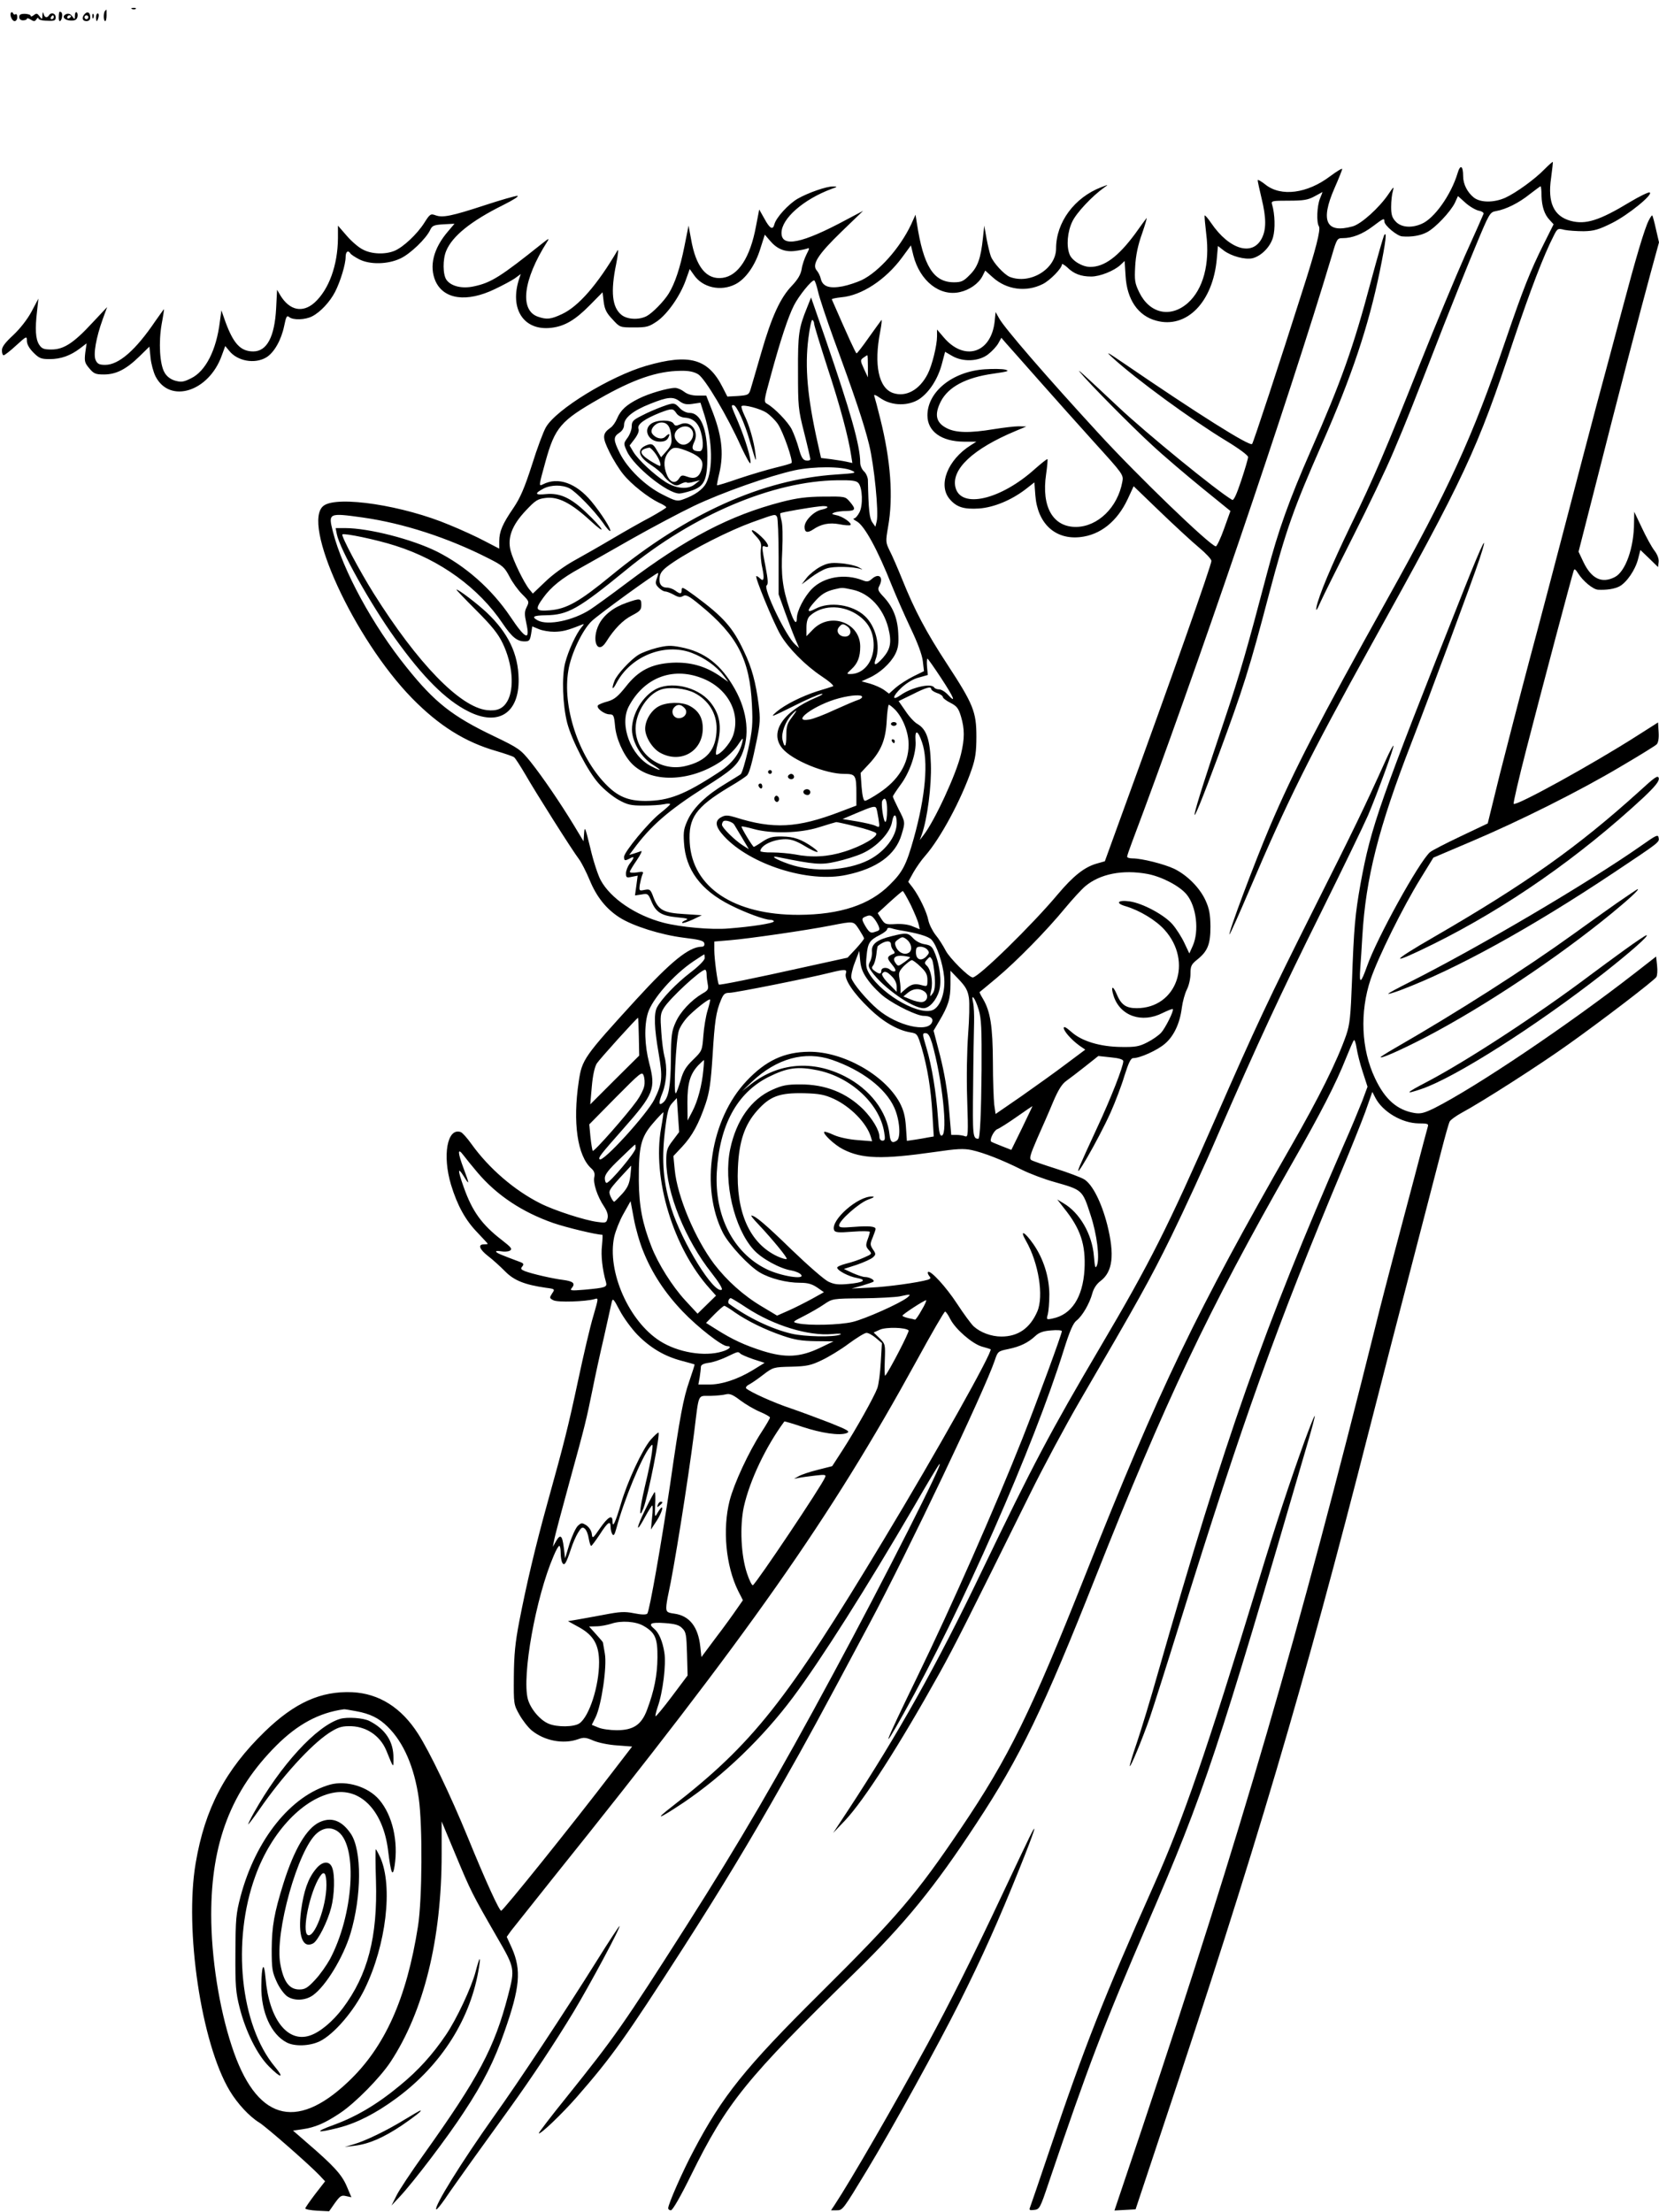 <?xml version="1.0" standalone="no"?>
<!DOCTYPE svg PUBLIC "-//W3C//DTD SVG 20010904//EN"
 "http://www.w3.org/TR/2001/REC-SVG-20010904/DTD/svg10.dtd">
<svg version="1.0" xmlns="http://www.w3.org/2000/svg"
 width="864pt" height="1152pt" viewBox="0 0 864 1152"
 preserveAspectRatio="xMidYMid meet">

<g transform="translate(0,1152) scale(0.1,-0.1)"
fill="#000000" stroke="none">
<path d="M688 11473 c7 -3 16 -2 19 1 4 3 -2 6 -13 5 -11 0 -14 -3 -6 -6z"/>
<path d="M547 11463 c-9 -9 -9 -53 1 -53 4 0 7 14 7 30 0 17 0 30 -1 30 0 0
-4 -3 -7 -7z"/>
<path d="M58 11455 c-10 -10 4 -45 18 -45 8 0 14 9 14 21 0 11 -4 18 -9 15 -5
-4 -11 -1 -13 5 -2 5 -6 7 -10 4z"/>
<path d="M221 11441 c-1 -24 -2 -24 -15 -6 -12 16 -16 17 -30 6 -9 -7 -16 -9
-16 -4 0 6 -13 10 -30 11 -22 0 -30 -4 -30 -17 0 -10 8 -17 20 -17 11 0 20 4
20 8 0 5 9 3 20 -4 17 -11 22 -10 30 2 5 8 10 10 10 4 0 -6 20 -12 45 -12 39
-2 45 1 45 18 0 21 -24 28 -35 10 -10 -15 -23 -12 -28 8 -3 12 -5 10 -6 -7z
m59 -11 c0 -5 -5 -10 -11 -10 -5 0 -7 5 -4 10 3 6 8 10 11 10 2 0 4 -4 4 -10z"/>
<path d="M309 11458 c-5 -19 -4 -48 2 -48 11 0 18 39 8 46 -5 3 -9 4 -10 2z"/>
<path d="M390 11439 c0 -22 -1 -22 -14 -4 -8 12 -19 16 -30 12 -27 -11 -13
-32 21 -34 23 -1 32 4 36 18 3 10 1 22 -4 25 -5 3 -9 -5 -9 -17z m-20 -3 c0
-3 -4 -8 -10 -11 -5 -3 -10 -1 -10 4 0 6 5 11 10 11 6 0 10 -2 10 -4z"/>
<path d="M442 11448 c-18 -18 -14 -38 8 -38 13 0 20 7 20 19 0 25 -13 34 -28
19z m18 -18 c0 -5 -4 -10 -10 -10 -5 0 -10 5 -10 10 0 6 5 10 10 10 6 0 10 -4
10 -10z"/>
<path d="M481 11434 c0 -11 3 -14 6 -6 3 7 2 16 -1 19 -3 4 -6 -2 -5 -13z"/>
<path d="M500 11430 c0 -11 2 -20 4 -20 2 0 6 9 9 20 3 11 1 20 -4 20 -5 0 -9
-9 -9 -20z"/>
<path d="M8044 10639 c-49 -51 -148 -123 -205 -149 -59 -26 -128 -26 -163 1
-34 27 -56 70 -56 111 0 56 -15 64 -29 16 -34 -113 -122 -237 -188 -264 -53
-23 -106 -18 -134 12 -19 20 -24 36 -24 77 0 29 4 66 9 82 7 26 4 24 -23 -16
-48 -71 -142 -156 -187 -168 -138 -38 -169 28 -94 199 22 50 40 95 40 100 0 5
-28 -12 -63 -38 -119 -90 -256 -108 -337 -43 -22 17 -40 28 -40 22 0 -5 9 -47
20 -93 25 -102 25 -162 2 -208 -48 -96 -169 -61 -264 78 -16 24 -32 42 -34 40
-2 -2 2 -45 8 -96 20 -156 -16 -289 -96 -360 -90 -79 -198 -55 -252 54 -24 49
-26 63 -22 137 3 56 14 110 36 171 17 49 27 85 23 80 -4 -5 -31 -41 -59 -81
-88 -119 -160 -173 -234 -173 -42 0 -96 33 -108 66 -17 44 -11 116 14 169 21
46 104 134 166 178 24 17 24 17 -15 2 -140 -54 -235 -183 -235 -319 0 -106
-134 -189 -241 -148 -29 12 -86 73 -99 108 -5 13 -15 54 -22 91 l-12 68 -7
-65 c-11 -105 -27 -151 -69 -192 -32 -33 -44 -38 -82 -38 -106 0 -159 84 -193
308 l-7 44 -23 -51 c-57 -121 -167 -246 -258 -290 -24 -11 -68 -26 -98 -32
-68 -13 -104 -2 -114 38 -3 15 -13 35 -21 44 -28 31 6 84 129 203 l112 108
-85 -45 c-234 -126 -340 -147 -340 -70 0 75 115 175 260 229 32 11 33 13 9 13
-34 1 -131 -33 -185 -64 -48 -28 -112 -98 -121 -133 -8 -32 -24 -23 -53 31
l-26 46 -17 -88 c-30 -162 -92 -257 -174 -268 -84 -11 -139 57 -164 202 l-13
70 -22 -110 c-22 -110 -49 -191 -81 -243 -25 -41 -85 -102 -115 -118 -40 -21
-101 -18 -131 6 -49 39 -58 120 -28 265 10 49 13 81 7 71 -105 -179 -203 -291
-288 -331 -59 -28 -81 -30 -127 -14 -96 34 -77 192 48 389 14 22 10 20 -28
-10 -214 -171 -263 -202 -352 -221 -62 -14 -120 0 -144 34 -19 27 -20 107 -1
151 32 77 129 155 296 238 52 26 86 47 74 48 -11 0 -88 -22 -170 -49 -171 -56
-219 -66 -256 -52 -25 9 -29 7 -58 -39 -38 -60 -110 -127 -155 -146 -48 -20
-119 -18 -164 6 -22 10 -60 43 -85 72 l-46 53 0 -65 c-1 -141 -47 -268 -122
-336 -62 -55 -130 -41 -178 38 l-17 29 -5 -98 c-8 -147 -48 -223 -119 -223
-66 0 -103 40 -145 154 l-21 60 -8 -59 c-18 -148 -74 -258 -150 -295 -40 -20
-52 -21 -84 -12 -23 7 -43 22 -54 42 -25 42 -32 156 -15 253 8 42 13 77 12 77
-1 0 -21 -28 -45 -62 -102 -151 -190 -228 -261 -228 -31 0 -41 5 -50 25 -13
29 2 116 37 213 l23 63 -77 -82 c-97 -105 -149 -139 -213 -139 -40 0 -50 4
-64 25 -19 29 -22 82 -11 175 l7 65 -36 -68 c-22 -41 -60 -89 -95 -122 -42
-39 -59 -61 -59 -79 0 -15 4 -26 9 -26 5 0 35 23 65 51 55 50 56 50 56 24 0
-17 12 -39 34 -61 30 -30 40 -34 85 -34 58 0 108 18 158 56 l34 26 -7 -49 c-5
-44 -3 -53 21 -81 23 -28 33 -32 76 -32 63 0 115 26 184 93 l53 52 6 -58 c3
-31 15 -75 26 -97 74 -144 278 -80 345 109 l18 49 20 -24 c43 -55 134 -71 194
-35 41 25 78 91 93 164 10 49 14 56 26 46 20 -17 84 -15 120 4 43 22 92 75
119 127 28 55 55 144 55 182 0 28 13 37 25 18 4 -6 24 -19 45 -30 56 -29 150
-27 215 4 51 23 136 105 156 150 10 21 19 25 69 28 l57 3 -33 -39 c-77 -89
-100 -182 -66 -260 43 -95 162 -112 308 -42 42 20 89 45 106 57 l30 22 -8 -24
c-52 -157 23 -273 167 -256 70 8 125 41 200 117 l67 68 6 -50 c5 -39 15 -59
46 -91 38 -42 39 -42 112 -42 66 0 77 3 120 32 54 38 119 130 149 213 l21 59
22 -31 c45 -66 140 -87 216 -48 53 27 103 97 130 186 l23 72 25 -29 c37 -45
78 -62 131 -56 25 3 54 9 63 12 15 6 15 3 -2 -30 -10 -20 -22 -54 -25 -76 -5
-29 -20 -54 -50 -86 -61 -63 -106 -161 -160 -348 -25 -88 -51 -174 -56 -192
-9 -29 -13 -31 -66 -35 l-55 -3 -24 47 c-76 151 -174 178 -399 113 -188 -55
-469 -227 -522 -320 -13 -22 -46 -110 -73 -197 -39 -121 -61 -171 -96 -223
-57 -83 -74 -123 -74 -173 l0 -39 -75 39 c-41 22 -124 60 -183 84 -241 102
-583 154 -656 101 -120 -88 158 -694 460 -1003 141 -144 278 -229 439 -275 44
-13 85 -27 92 -32 7 -5 33 -46 59 -90 52 -91 244 -395 280 -442 12 -16 37 -65
55 -108 36 -88 87 -151 156 -195 69 -44 214 -90 334 -105 84 -10 105 -16 107
-30 2 -11 -3 -17 -15 -17 -65 -1 -159 -77 -340 -275 -273 -299 -282 -312 -299
-427 -32 -213 -7 -387 65 -452 16 -14 20 -27 16 -46 -7 -31 16 -101 51 -153
17 -26 22 -45 18 -62 -6 -23 -9 -24 -53 -18 -65 8 -225 60 -296 96 -136 68
-269 183 -360 310 -22 31 -47 59 -56 62 -70 24 -96 -122 -50 -275 33 -108 75
-184 137 -248 29 -31 54 -57 54 -59 0 -2 -9 -3 -20 -3 -33 0 -23 -26 22 -61
24 -18 63 -54 88 -79 47 -48 102 -70 213 -86 47 -6 48 -7 32 -30 -14 -22 -14
-24 7 -35 22 -12 169 -7 214 6 22 7 21 6 -6 -88 -16 -52 -51 -202 -79 -334
-52 -243 -71 -319 -161 -643 -61 -220 -109 -423 -146 -615 -21 -109 -27 -172
-28 -285 -1 -143 -1 -146 29 -199 16 -29 45 -66 64 -82 66 -54 164 -73 241
-46 30 11 41 10 80 -7 26 -11 78 -22 124 -25 l78 -6 -100 -130 c-218 -285
-572 -725 -582 -725 -10 0 -80 152 -175 385 -89 217 -198 444 -258 537 -87
136 -203 209 -342 216 -164 7 -300 -54 -456 -205 -206 -200 -312 -401 -360
-685 -59 -346 29 -938 177 -1185 40 -67 103 -135 154 -166 36 -22 262 -220
314 -275 l29 -31 -52 -67 c-28 -37 -51 -70 -51 -74 0 -5 28 -10 62 -12 l62 -3
30 43 c27 37 34 42 58 36 l28 -6 -25 59 c-26 60 -68 106 -210 228 l-69 60 48
7 c66 9 119 32 198 85 79 53 207 183 262 266 173 263 266 638 266 1082 l0 170
74 -177 c78 -187 85 -201 214 -425 94 -162 94 -165 58 -304 -71 -273 -152
-425 -440 -829 -65 -91 -129 -187 -142 -215 l-25 -50 42 45 c74 79 250 311
334 440 102 154 160 270 212 420 81 230 89 321 39 435 l-27 59 22 31 c13 16
111 140 218 274 1026 1278 1445 1875 1894 2694 77 141 144 257 149 257 4 0 16
-17 27 -39 27 -53 114 -128 164 -143 23 -6 44 -13 46 -14 13 -10 -279 -532
-558 -994 -505 -839 -682 -1062 -1098 -1385 -101 -78 -74 -69 55 17 208 140
415 339 573 551 146 196 380 565 632 997 65 113 123 210 129 215 34 35 -289
-603 -552 -1090 -289 -537 -487 -876 -763 -1310 -332 -521 -374 -581 -630
-900 -80 -99 -143 -182 -141 -184 7 -8 120 100 198 189 184 211 250 304 553
775 204 318 346 553 525 870 114 200 181 323 446 820 198 370 596 1206 652
1369 16 49 18 50 71 61 62 13 102 32 141 68 19 18 41 26 82 29 31 3 56 1 56
-4 0 -15 -128 -363 -205 -558 -143 -361 -369 -874 -547 -1240 -176 -362 -196
-415 -73 -195 303 541 679 1394 835 1895 31 99 49 140 66 153 31 24 69 90 83
143 7 25 22 48 42 63 64 48 75 136 35 295 -30 116 -77 209 -120 235 -17 10
-83 35 -146 55 -63 20 -121 40 -129 45 -12 8 -6 27 31 113 25 56 63 142 83
191 27 63 46 93 69 109 17 12 61 46 98 75 l68 54 65 -7 c43 -4 65 -11 65 -20
0 -28 -64 -192 -136 -346 -42 -90 -82 -179 -90 -198 -45 -109 95 133 160 277
24 54 57 140 72 191 22 69 33 92 46 92 35 0 126 41 165 75 47 40 78 107 88
188 4 31 16 74 26 94 11 21 19 58 19 83 0 39 4 48 35 73 55 44 69 80 69 173
-1 64 -6 92 -26 136 -30 65 -94 130 -163 164 -51 24 -167 54 -217 54 -16 0
-28 4 -28 9 0 5 12 40 26 77 322 853 818 2310 1040 3052 26 89 28 92 57 92 50
0 103 21 156 61 57 43 61 45 61 25 0 -20 67 -76 93 -77 48 -4 94 4 127 21 44
22 124 107 147 154 l16 35 39 -35 c21 -19 52 -37 69 -41 17 -3 28 -11 25 -17
-2 -6 -45 -103 -96 -216 -50 -113 -156 -367 -235 -565 -179 -450 -238 -589
-360 -840 -101 -209 -169 -372 -179 -427 -4 -24 2 -17 21 27 15 33 91 186 169
340 78 154 174 354 212 445 70 165 94 226 261 656 50 127 124 312 165 410 73
176 75 179 108 185 51 9 118 42 175 88 29 22 54 41 56 41 3 0 5 -22 5 -49 2
-57 15 -98 43 -127 l20 -22 -50 -100 c-72 -144 -108 -235 -201 -507 -172 -503
-294 -770 -615 -1345 -356 -639 -486 -890 -612 -1185 -79 -186 -217 -554 -210
-561 2 -2 50 105 107 239 196 460 310 688 625 1257 499 899 556 1021 748 1600
87 259 156 440 209 543 19 38 21 39 56 30 20 -4 65 -7 100 -7 53 1 78 8 148
43 84 42 218 151 195 159 -7 2 -54 -21 -104 -51 -157 -95 -229 -118 -307 -97
-88 24 -121 95 -102 223 6 44 10 82 9 84 -2 1 -21 -16 -43 -38z m-1170 -154
c-15 -38 -19 -122 -5 -144 10 -16 -16 -119 -86 -336 -117 -369 -256 -791 -262
-797 -12 -14 -276 152 -671 422 -82 56 -95 63 -60 31 126 -116 414 -326 595
-436 66 -40 115 -76 115 -85 0 -8 -16 -63 -36 -123 -24 -72 -39 -105 -47 -100
-79 46 -450 349 -592 483 -194 182 -219 204 -200 181 45 -55 268 -281 373
-377 61 -57 179 -157 261 -224 l149 -121 -33 -92 c-18 -51 -38 -92 -43 -92
-27 0 -408 367 -613 591 -264 287 -491 549 -516 597 l-18 32 -5 -50 c-19 -165
-158 -208 -265 -82 l-35 41 0 -35 c0 -48 -26 -153 -49 -197 -42 -82 -112 -121
-179 -99 -76 25 -102 147 -68 320 7 37 10 64 6 60 -3 -4 -33 -45 -65 -90 -32
-46 -61 -83 -64 -83 -5 1 -42 82 -129 281 -2 3 21 8 50 11 105 9 230 91 315
206 l47 64 13 -53 c34 -132 137 -214 242 -190 50 11 97 44 117 82 l15 30 39
-35 c72 -65 174 -79 261 -35 38 19 99 82 99 101 0 7 12 0 28 -14 34 -34 72
-48 125 -48 46 0 120 30 153 61 l21 20 5 -78 c7 -123 65 -208 160 -233 158
-43 295 97 315 322 l6 67 31 -24 c39 -29 109 -48 148 -40 46 11 94 59 108 110
12 42 10 120 -5 170 -6 19 -1 20 87 20 76 0 100 4 133 22 22 12 41 22 42 23 1
0 -5 -16 -13 -35z m-2614 -482 c7 -32 44 -143 82 -248 109 -296 157 -440 184
-549 27 -110 51 -355 40 -400 l-7 -29 -16 23 c-15 21 -20 65 -23 221 -1 15
-10 35 -20 44 -11 10 -20 30 -20 45 0 89 -51 268 -182 648 l-74 213 -21 -53
c-43 -106 -48 -137 -47 -333 0 -180 1 -197 32 -318 18 -71 32 -133 32 -138 0
-6 -10 -9 -22 -7 -16 2 -25 16 -38 63 -9 33 -26 78 -37 100 -21 40 -90 111
-128 132 -18 10 -17 16 19 146 51 188 91 308 121 367 25 49 90 130 105 130 4
0 13 -26 20 -57z m-20 -169 c0 -8 32 -112 70 -230 65 -197 109 -362 123 -457
l6 -38 -32 7 c-18 4 -54 9 -81 13 l-50 6 -18 80 c-53 237 -67 394 -48 543 7
56 16 99 21 96 5 -3 9 -12 9 -20z m1170 -294 c80 -91 212 -238 293 -328 146
-161 149 -165 142 -201 -24 -133 -127 -233 -240 -235 -121 -1 -182 104 -157
274 6 41 9 77 7 79 -2 2 -31 -21 -64 -50 -179 -162 -387 -210 -415 -97 -23 94
91 201 314 294 l55 23 -40 1 c-22 0 -80 -7 -130 -15 -126 -21 -197 -19 -244 5
-57 29 -66 71 -31 140 39 75 130 124 272 144 76 11 88 14 64 21 -15 4 -63 5
-107 2 -168 -11 -299 -117 -299 -240 0 -84 73 -136 190 -137 l65 0 -30 -19
c-119 -75 -171 -206 -110 -279 36 -43 74 -55 154 -50 78 6 167 43 242 100 l46
36 5 -67 c11 -146 102 -232 233 -218 105 11 193 81 248 198 l31 67 138 -133
c76 -73 167 -157 202 -186 36 -30 65 -61 65 -70 1 -19 -206 -606 -457 -1294
l-98 -270 -42 -12 c-64 -18 -122 -64 -203 -160 -134 -160 -413 -433 -443 -433
-20 0 -121 101 -141 140 -13 25 -36 62 -53 82 -16 21 -33 55 -37 75 -8 43 -47
124 -81 170 l-24 31 27 49 c15 26 42 65 61 86 80 91 189 294 243 452 19 55 24
91 24 170 0 128 -16 168 -152 376 -110 168 -170 282 -234 441 -23 57 -52 124
-65 149 -22 45 -22 48 -9 125 28 156 14 346 -41 565 -13 53 -27 105 -30 114
-5 13 3 11 35 -11 58 -38 142 -39 199 -2 51 35 96 103 117 182 l17 64 36 -21
c56 -33 138 -30 187 7 21 16 45 42 54 58 l16 29 25 -29 c14 -15 90 -102 170
-192z m-890 73 l0 -58 -21 45 c-19 42 -19 45 -3 57 10 7 19 13 21 13 2 0 3
-26 3 -57z m-884 -42 c36 -22 152 -217 225 -380 24 -51 45 -89 47 -83 6 18
-27 127 -63 212 -39 91 -39 90 -25 90 16 0 58 -92 85 -187 32 -110 36 -120 29
-63 -8 63 -32 147 -57 197 -11 24 -18 45 -15 48 10 10 99 -13 131 -35 19 -13
45 -39 58 -58 28 -41 81 -194 71 -203 -4 -4 -41 -14 -82 -24 -41 -10 -126 -35
-189 -56 -63 -22 -115 -38 -117 -36 -1 1 4 29 12 62 25 107 13 202 -42 339
l-26 66 -45 0 c-30 0 -53 7 -70 20 -14 11 -35 20 -47 20 -37 0 -137 -29 -190
-56 -64 -32 -94 -60 -112 -103 -8 -19 -23 -41 -34 -48 -44 -31 -44 -50 -6
-127 19 -39 52 -92 73 -117 42 -52 129 -120 185 -147 21 -9 38 -20 38 -24 0
-3 -37 -26 -82 -51 -46 -24 -136 -75 -200 -113 -64 -38 -154 -89 -199 -114
-47 -26 -111 -72 -148 -108 l-66 -63 -19 23 c-28 35 -84 150 -97 201 -17 68 8
133 80 209 50 53 61 60 103 65 65 8 132 -26 233 -119 90 -83 70 -44 -24 45
-79 75 -136 101 -208 94 -58 -6 -61 3 -12 29 39 20 98 20 135 1 34 -18 126
-112 174 -179 18 -27 35 -46 38 -43 7 7 -46 91 -98 154 -80 96 -174 129 -252
89 -23 -11 -23 -12 13 119 49 177 79 212 279 326 178 102 303 145 425 146 43
1 69 -5 91 -18z m-96 -141 c19 -14 35 -18 67 -13 l41 6 22 -69 c41 -133 44
-279 7 -351 -17 -32 -59 -62 -118 -83 -32 -12 -40 -10 -109 25 -90 45 -182
135 -222 215 -34 68 -35 85 -3 106 16 10 25 26 25 41 0 37 47 75 136 110 92
37 120 39 154 13z m895 -360 c28 -13 23 -14 -80 -21 -384 -25 -777 -202 -1174
-528 -163 -134 -230 -172 -317 -179 -75 -6 -80 3 -35 65 40 56 97 102 188 152
43 24 165 93 270 153 106 60 253 138 326 173 149 71 394 157 526 186 98 21
247 21 296 -1z m36 -66 c21 -25 24 -116 5 -152 -9 -18 -22 -32 -29 -32 -6 -1
0 -7 15 -15 40 -22 108 -146 183 -335 21 -52 64 -150 96 -218 38 -79 61 -141
65 -175 l6 -52 -55 -27 c-30 -15 -71 -41 -91 -58 l-36 -32 -27 20 c-16 11 -48
25 -72 32 l-44 12 39 18 c55 24 111 75 136 123 16 32 19 54 16 111 -4 79 -29
139 -80 192 -25 27 -28 35 -19 52 25 47 -2 71 -40 36 -15 -13 -24 -15 -46 -6
-94 37 -203 18 -265 -45 -40 -41 -77 -114 -78 -150 0 -42 -16 -23 -38 45 -37
112 -45 178 -38 307 3 69 2 134 -4 154 -5 19 -8 36 -6 38 4 5 148 30 204 36
48 6 57 -7 11 -17 -40 -8 -89 -57 -89 -90 0 -29 15 -33 45 -13 41 28 84 37
137 27 28 -6 54 -7 57 -4 10 9 -40 45 -73 51 -26 6 -27 7 -11 14 11 4 39 8 63
8 48 1 51 9 18 48 -24 28 -25 28 -138 27 -88 -1 -136 -7 -218 -28 -269 -70
-495 -188 -805 -421 -82 -62 -168 -124 -191 -139 -88 -57 -220 -85 -273 -57
-35 19 -24 26 42 27 115 2 167 31 419 237 349 287 764 462 1099 466 76 1 99
-2 110 -15z m-2581 -179 c211 -30 443 -105 655 -213 73 -37 82 -45 108 -94 15
-30 45 -71 66 -92 37 -37 38 -39 24 -67 -12 -24 -12 -38 -2 -84 21 -95 -4 -85
-84 35 -96 142 -231 262 -382 338 -129 64 -354 122 -478 122 l-49 0 6 -31 c15
-78 175 -364 304 -544 145 -202 263 -320 380 -379 157 -80 266 -10 263 168 -2
131 -54 240 -167 347 -53 49 -145 119 -157 119 -3 0 43 -48 102 -107 83 -83
115 -123 139 -173 52 -108 62 -236 24 -302 -22 -38 -53 -52 -106 -46 -141 16
-362 245 -590 608 -74 118 -170 299 -163 307 9 8 178 -27 277 -59 233 -74 433
-219 558 -405 48 -71 75 -93 114 -93 25 0 28 5 34 39 l6 39 34 -14 c18 -8 55
-14 81 -14 43 1 68 7 138 35 19 8 19 7 4 -11 -28 -33 -69 -121 -86 -187 -18
-73 -13 -217 11 -312 24 -91 108 -253 164 -315 27 -31 74 -69 103 -85 46 -26
65 -30 129 -30 41 0 90 3 108 7 17 4 32 4 32 0 -1 -4 -24 -25 -52 -47 -60 -47
-188 -202 -188 -227 0 -21 4 -22 31 -8 24 14 24 5 -1 -27 -11 -14 -20 -37 -20
-51 0 -22 3 -24 30 -18 l31 6 -7 -52 -7 -51 34 5 c33 6 35 4 52 -37 24 -57 53
-74 134 -82 53 -5 62 -8 43 -15 -12 -5 -20 -11 -17 -14 3 -3 27 5 54 17 l48
23 -91 6 c-108 6 -135 21 -160 85 -16 44 -19 46 -47 41 -28 -6 -29 -5 -25 27
3 17 9 41 13 51 8 17 5 19 -28 13 -20 -3 -37 -2 -37 3 0 4 16 31 36 60 20 29
30 51 23 48 -8 -3 -25 -9 -38 -13 l-24 -7 21 28 c91 124 183 204 375 326 135
85 164 110 189 165 44 100 32 226 -35 345 -72 128 -157 194 -283 218 -51 10
-71 9 -124 -4 -35 -9 -78 -25 -95 -36 -42 -26 -113 -103 -125 -136 -17 -44
-10 -51 11 -10 74 139 250 210 392 156 65 -25 128 -69 165 -118 l25 -33 -49
34 c-74 49 -150 70 -242 66 -109 -6 -177 -40 -243 -125 -40 -50 -59 -66 -92
-76 -23 -6 -46 -15 -52 -20 -14 -13 31 -48 60 -48 20 0 23 -6 28 -59 5 -65 42
-149 85 -195 98 -104 301 -101 465 8 31 21 70 58 88 84 28 42 31 44 25 17 -15
-61 -54 -112 -123 -157 -177 -116 -259 -148 -380 -149 -92 0 -147 23 -211 90
-140 146 -224 402 -192 590 14 87 74 212 122 257 39 37 340 255 345 250 2 -2
-1 -15 -7 -30 -8 -22 -6 -30 10 -46 11 -11 26 -20 34 -20 8 0 28 -8 45 -17 24
-14 35 -15 48 -7 15 9 30 2 89 -47 194 -158 259 -284 270 -519 5 -100 3 -130
-20 -235 -15 -65 -32 -123 -39 -127 -6 -5 -43 -27 -80 -50 -97 -58 -162 -120
-193 -183 -22 -47 -26 -64 -22 -122 8 -142 88 -249 241 -326 81 -41 180 -77
209 -77 10 0 18 -4 18 -8 0 -10 -117 -28 -235 -37 -91 -8 -251 7 -340 30 -145
38 -276 127 -327 222 -14 26 -39 102 -54 168 -26 106 -29 115 -32 77 l-3 -43
-50 83 c-73 120 -164 253 -226 331 -52 64 -61 71 -190 133 -218 104 -309 176
-455 358 -176 218 -333 506 -384 706 -25 99 -24 100 156 75z m2157 3 c4 -7 8
-101 8 -208 l0 -195 36 -100 c20 -55 44 -118 54 -140 l17 -40 -21 19 c-48 43
-169 295 -148 308 8 5 7 29 -6 96 -21 108 -21 113 -2 106 27 -11 16 18 -21 52
-45 43 -68 44 -27 2 26 -28 30 -39 25 -72 -2 -21 1 -63 8 -93 12 -57 8 -75
-12 -55 -7 7 -15 12 -19 12 -11 0 90 -245 126 -306 41 -70 128 -158 213 -215
41 -27 68 -51 60 -53 -7 -3 -44 -14 -83 -26 -80 -26 -166 -69 -210 -106 -38
-33 -31 -30 96 33 57 29 118 55 134 59 18 3 7 -5 -26 -19 -173 -73 -244 -182
-174 -265 51 -61 223 -132 321 -132 60 0 64 -6 64 -105 l0 -60 -87 -33 c-220
-84 -346 -91 -544 -28 -37 11 -51 12 -70 2 -39 -19 -35 -50 12 -101 136 -147
439 -244 637 -201 159 33 256 104 287 209 20 66 20 65 -15 133 -16 32 -30 62
-30 66 0 4 18 31 39 60 48 63 85 169 79 232 -4 59 12 55 34 -10 34 -98 18
-280 -43 -499 -39 -139 -58 -176 -125 -242 -104 -105 -259 -156 -474 -157
-337 -1 -554 143 -568 376 -8 129 32 185 203 288 50 29 93 58 97 64 12 16 26
69 49 181 18 88 19 111 10 185 -15 116 -35 192 -76 277 -58 125 -107 180 -257
291 -65 47 -68 48 -68 27 0 -19 -9 -19 -34 0 -11 8 -30 15 -42 15 -31 0 -45
22 -38 59 5 24 21 40 73 75 105 70 289 163 407 206 126 45 120 44 131 28z
m394 -379 c87 -19 158 -95 185 -198 19 -75 12 -111 -28 -157 -36 -40 -51 -44
-38 -8 27 69 1 173 -56 226 -64 60 -183 77 -257 38 -45 -24 -47 -12 -6 35 35
40 59 55 104 66 43 10 39 10 96 -2z m16 -125 c63 -39 93 -92 93 -164 0 -85
-52 -150 -121 -150 -21 0 -21 1 5 25 33 30 46 64 46 118 0 125 -156 182 -246
89 l-34 -35 0 45 c0 30 6 50 18 61 60 55 160 59 239 11z m-43 -67 c25 -19 17
-52 -13 -52 -32 0 -49 28 -32 49 16 19 22 20 45 3z m488 -269 c67 -102 80
-135 34 -85 -14 15 -34 27 -45 27 -11 0 -23 5 -26 10 -15 24 -118 1 -175 -40
-47 -33 -43 -6 5 39 27 25 62 46 91 53 l46 13 -4 42 c-2 24 -1 43 2 43 3 0 35
-46 72 -102z m-1250 2 c138 -51 209 -185 164 -305 -16 -40 -65 -95 -85 -95 -5
0 -2 23 5 52 25 94 13 161 -39 224 -66 79 -209 110 -289 61 -72 -43 -124 -143
-116 -221 8 -63 51 -132 106 -167 53 -33 49 -38 -7 -9 -106 54 -166 214 -117
310 78 149 225 208 378 150z m-36 -78 c74 -38 117 -107 116 -187 -1 -110 -52
-169 -166 -195 -131 -29 -256 67 -256 197 1 85 64 181 135 203 44 14 126 5
171 -18z m1234 19 c0 -5 14 -14 30 -20 17 -5 30 -15 30 -20 0 -6 18 -20 40
-31 33 -17 42 -28 55 -72 19 -64 19 -115 0 -194 -24 -104 -139 -352 -196 -424
l-19 -25 11 30 c28 79 51 252 47 365 -4 128 -22 182 -70 210 -15 8 -43 38 -62
67 l-36 52 72 35 c71 36 98 44 98 27z m-360 -40 c0 -5 -10 -13 -22 -16 -13 -4
-67 -27 -120 -51 -53 -25 -113 -48 -133 -51 -102 -17 31 79 155 111 64 17 120
20 120 7z m173 -68 c41 -44 70 -120 69 -183 -1 -97 -53 -182 -152 -248 -34
-23 -68 -42 -75 -42 -8 0 -14 24 -18 73 l-5 72 45 48 c62 67 86 125 91 225 2
45 8 82 11 82 4 0 19 -12 34 -27z m-540 -40 c-23 -30 -28 -46 -28 -94 0 -60
-9 -69 -20 -20 -7 33 15 94 47 128 32 34 33 28 1 -14z m497 -483 c0 -33 -4
-60 -9 -60 -10 0 -24 97 -16 110 15 25 25 5 25 -50z m-57 13 c3 -5 8 -30 12
-56 7 -47 7 -48 -16 -37 -13 6 -57 16 -98 23 l-73 12 73 31 c80 34 95 38 102
27z m107 -79 c0 -69 -62 -150 -147 -193 -112 -56 -284 -65 -413 -21 -72 25
-105 47 -55 36 188 -38 220 -41 299 -23 42 9 104 28 137 43 76 34 146 109 155
165 8 47 24 42 24 -7z m-847 -7 c4 -7 23 -38 42 -70 l35 -59 -32 20 c-42 27
-108 92 -108 107 0 6 3 15 7 18 9 9 46 -2 56 -16z m635 -11 c51 -12 98 -28
104 -34 16 -16 -71 -68 -165 -97 -85 -27 -169 -32 -258 -14 -30 5 -82 10 -116
10 -35 -1 -63 3 -63 7 1 30 68 62 131 62 30 0 58 -10 101 -36 61 -37 91 -42
41 -6 -60 42 -98 55 -159 56 -50 1 -68 -4 -102 -26 -23 -16 -44 -28 -46 -28
-6 0 -68 102 -64 106 2 2 31 -4 63 -13 95 -26 242 -22 340 9 44 14 85 26 90
27 6 0 52 -10 103 -23z m1518 -247 c74 -14 167 -62 204 -107 51 -62 66 -190
32 -267 l-18 -40 -26 55 c-14 30 -42 74 -62 97 -43 49 -154 109 -222 119 -62
9 -78 -9 -22 -25 74 -22 158 -73 203 -123 149 -166 63 -408 -145 -408 -57 0
-82 18 -106 77 -20 46 -30 35 -14 -14 34 -104 147 -143 255 -88 27 13 51 23
53 20 7 -7 -39 -99 -61 -123 -12 -13 -44 -36 -72 -50 -43 -22 -62 -25 -135
-24 -110 1 -207 30 -261 79 -26 23 -39 30 -39 20 0 -17 41 -63 83 -93 l29 -20
-99 -74 c-54 -41 -159 -116 -233 -168 l-135 -93 -7 48 c-3 26 -7 127 -7 223
-1 186 -13 263 -52 329 -11 18 -19 34 -17 35 2 1 41 34 88 73 103 86 261 247
357 364 39 47 86 98 105 114 76 64 194 88 324 64z m-1233 -161 c19 -40 38 -85
41 -100 l6 -27 -37 15 c-22 10 -57 14 -90 12 -50 -3 -55 -1 -73 27 l-19 30 62
57 c34 31 65 57 68 58 4 0 22 -33 42 -72z m-167 -111 c7 -21 6 -22 -23 -31
-18 -6 -26 -1 -43 26 -25 42 -25 47 3 57 17 7 26 4 39 -12 10 -12 20 -30 24
-40z m-102 -17 c14 -22 26 -43 26 -47 -1 -5 -20 -29 -43 -54 l-43 -46 -214
-47 c-274 -61 -452 -97 -456 -93 -7 6 -24 136 -24 178 l0 46 83 7 c97 8 394
51 522 76 124 24 119 25 149 -20z m211 -4 c94 -15 150 -32 166 -49 28 -30 59
-122 66 -194 7 -73 -15 -145 -52 -169 -63 -41 -265 69 -337 184 -17 28 -20 44
-15 93 6 68 15 83 69 110 21 11 38 24 38 30 0 7 9 9 23 5 12 -4 31 -8 42 -10z
m-162 -263 c21 -29 60 -68 86 -87 60 -44 168 -96 201 -96 35 0 52 -13 44 -33
-21 -56 -181 -19 -282 66 -56 47 -131 136 -138 164 -3 11 5 48 18 81 l23 60 5
-52 c4 -39 14 -64 43 -103z m-853 118 c0 -11 -29 -41 -75 -76 -73 -56 -150
-136 -174 -182 -16 -32 -14 -106 9 -237 22 -127 19 -158 -22 -241 -40 -79
-268 -329 -285 -312 -8 9 3 23 123 159 160 181 170 208 135 342 -24 93 -27
193 -7 260 22 73 134 200 236 269 30 20 56 37 57 37 2 0 3 -8 3 -19z m10 -85
c0 -13 3 -36 6 -52 5 -25 1 -32 -28 -48 -59 -35 -115 -95 -139 -149 -21 -46
-24 -68 -25 -192 -1 -141 -12 -202 -40 -226 -24 -20 -26 -4 -4 50 22 56 26
135 10 191 -5 19 -13 76 -16 126 -6 83 -5 96 14 126 31 50 191 198 214 198 5
0 8 -11 8 -24z m725 4 c-9 -29 40 -103 124 -183 70 -68 146 -112 212 -123 36
-6 37 -8 59 -80 30 -103 48 -211 56 -346 l7 -116 -29 -5 c-16 -3 -48 -9 -70
-12 l-41 -6 -5 74 c-4 56 -12 86 -33 126 -79 144 -294 265 -471 264 -130 -1
-226 -46 -326 -152 -188 -199 -243 -554 -123 -791 32 -62 135 -173 193 -207
53 -31 138 -53 209 -53 39 0 61 -6 88 -24 l36 -25 -63 -35 c-35 -19 -90 -47
-122 -61 l-59 -26 -80 48 c-96 57 -182 135 -248 221 -100 133 -192 353 -205
490 l-7 72 46 49 c52 56 86 118 122 224 20 60 27 110 36 249 11 182 18 229 44
291 13 31 20 37 44 37 29 0 414 77 521 104 81 20 93 20 85 -4z m641 -126 c4
-27 2 -112 -4 -189 -6 -81 -9 -223 -5 -339 6 -187 5 -199 -11 -193 -10 4 -30
7 -45 7 l-27 0 -12 140 c-8 92 -24 185 -46 272 l-34 131 29 49 c48 81 59 117
59 192 l0 71 44 -46 c35 -37 46 -56 52 -95z m51 -62 c14 -48 16 -97 15 -312
-2 -227 -8 -360 -17 -360 -29 0 -30 15 -27 273 1 144 4 294 5 332 1 39 -1 85
-5 103 -13 55 10 27 29 -36z m-1412 -4 c-9 -29 -19 -89 -22 -132 -6 -78 -7
-79 -54 -125 -37 -36 -51 -59 -64 -106 -10 -33 -21 -64 -25 -68 -14 -15 0 286
16 328 8 23 33 59 57 81 45 43 100 84 105 79 2 -2 -4 -27 -13 -57z m-358 -136
l2 -99 -128 -127 -127 -127 8 92 c5 59 15 103 26 121 14 22 209 238 215 238 1
0 3 -44 4 -98z m1527 -34 c53 -186 83 -469 52 -481 -11 -5 -16 14 -21 91 -9
131 -32 271 -60 365 -22 73 -22 77 -5 77 14 0 22 -14 34 -52z m-521 -87 c156
-54 278 -147 324 -248 29 -63 36 -159 13 -173 -23 -15 -33 -7 -37 30 -13 122
-102 238 -233 305 -169 86 -345 71 -489 -41 l-46 -36 50 48 c130 123 277 163
418 115z m-670 -53 c-7 -78 -29 -162 -57 -215 l-25 -48 -1 93 c0 102 14 149
57 195 15 15 28 27 29 27 1 0 0 -24 -3 -52z m598 -2 c173 -37 321 -176 344
-323 6 -35 4 -43 -9 -43 -9 0 -16 8 -16 20 0 34 -36 94 -84 143 -88 87 -198
131 -331 130 -67 0 -92 -5 -143 -28 -110 -49 -187 -158 -219 -308 -36 -171 20
-413 122 -525 41 -46 138 -99 197 -108 21 -4 43 -13 50 -22 23 -28 -107 -7
-180 29 -173 85 -271 276 -259 504 14 246 105 413 268 496 100 50 154 57 260
35z m-906 -82 c-3 -17 -20 -51 -38 -76 -52 -73 -225 -269 -230 -261 -3 5 -8
37 -12 73 l-6 65 137 139 c130 131 138 138 146 115 5 -13 7 -38 3 -55z m987
-66 c88 -41 171 -126 193 -197 l7 -24 -75 6 c-43 3 -96 14 -123 26 -26 12 -49
20 -51 17 -10 -9 54 -69 98 -91 98 -50 203 -53 476 -14 116 17 151 19 194 10
63 -14 158 -51 260 -102 42 -21 119 -50 170 -64 147 -42 146 -40 189 -173 33
-100 48 -222 33 -261 -8 -20 -11 -12 -16 48 -9 114 -74 226 -158 275 l-33 20
35 -45 c87 -108 114 -190 107 -321 -9 -144 -67 -234 -166 -254 -32 -7 -33 -6
-25 22 4 16 8 63 8 104 -1 92 -31 186 -83 261 -46 66 -74 79 -39 18 66 -115
94 -289 59 -369 -38 -87 -100 -130 -187 -130 -52 0 -109 21 -144 53 -13 12
-52 65 -86 117 -58 89 -140 178 -152 166 -3 -3 0 -12 6 -20 10 -11 8 -15 -6
-20 -51 -15 -210 -37 -298 -41 l-100 -5 54 15 c30 9 57 18 60 21 8 8 -21 24
-44 24 -11 0 -40 10 -65 21 l-45 21 68 22 c37 13 75 30 84 39 15 14 15 18 -1
41 -15 23 -15 29 -1 62 8 20 15 40 15 44 0 14 -35 17 -113 11 -64 -5 -77 -4
-77 8 0 25 104 117 151 134 30 11 37 16 21 16 -74 3 -218 -124 -198 -175 5
-12 22 -14 96 -8 49 4 90 3 90 -1 0 -5 -5 -23 -12 -41 -10 -29 -9 -36 7 -54
18 -20 17 -20 -26 -39 -24 -11 -65 -25 -91 -31 -27 -7 -48 -16 -48 -21 0 -15
61 -47 103 -54 55 -10 34 -24 -44 -31 -52 -5 -74 -3 -105 12 -21 10 -106 84
-189 164 -138 134 -192 180 -212 180 -4 0 13 -21 38 -47 74 -79 152 -174 146
-179 -3 -3 -25 3 -49 14 -144 68 -216 229 -205 461 6 138 35 223 99 296 68 77
117 95 248 92 78 -2 105 -8 152 -29z m-838 -217 c-30 -39 -34 -51 -34 -107 0
-165 99 -410 236 -583 37 -47 59 -83 53 -87 -40 -24 -206 244 -263 424 -41
132 -51 243 -34 395 13 109 19 131 39 153 l24 26 6 -89 6 -88 -33 -44z m1819
65 l-56 -114 -51 20 c-28 11 -52 21 -54 23 -10 9 14 58 32 65 11 4 57 33 101
64 44 31 81 56 82 56 1 0 -24 -51 -54 -114z m-1880 -1 c-47 -261 63 -624 253
-835 l33 -37 -48 -47 -48 -47 -64 69 c-68 74 -142 191 -177 282 -46 118 -64
209 -65 340 -1 181 11 228 74 301 28 33 53 58 54 57 1 -2 -4 -39 -12 -83z
m-133 -105 c0 -20 -134 -180 -151 -180 -5 0 -9 11 -9 25 0 19 21 46 78 100 42
41 78 75 80 75 1 0 2 -9 2 -20z m-823 -126 c100 -118 232 -206 395 -263 67
-23 224 -61 255 -61 2 0 1 -26 -2 -57 -6 -51 2 -124 21 -190 7 -26 -2 -29
-111 -39 -72 -6 -79 -5 -67 9 20 24 7 35 -46 42 -56 7 -159 31 -197 45 -22 9
-25 13 -15 25 10 12 7 17 -16 25 -96 36 -115 44 -120 51 -3 5 8 6 25 3 16 -3
37 -2 46 3 15 9 8 17 -42 56 -104 80 -154 150 -198 275 -32 90 -32 108 0 57
31 -51 31 -43 0 39 -32 85 -33 112 -2 71 12 -16 45 -57 74 -91z m796 -16 c-5
-42 -14 -62 -41 -93 -20 -22 -39 -41 -43 -43 -3 -1 -12 11 -19 27 -12 29 -10
32 46 95 33 36 60 65 61 66 1 0 -1 -24 -4 -52z m67 -394 c45 -113 113 -217
205 -313 78 -82 205 -181 232 -181 27 0 12 -17 -26 -28 -92 -28 -230 -5 -323
54 -163 103 -278 364 -239 544 7 30 28 84 48 119 l37 66 17 -91 c9 -50 31
-127 49 -170z m1375 -241 c-39 -31 -221 -112 -285 -127 -66 -16 -229 -20 -285
-7 -30 7 -29 7 32 38 35 18 82 45 105 61 43 29 44 30 198 31 85 1 173 6 195
10 58 13 62 12 40 -6z m-1405 -194 c67 -68 141 -112 229 -135 36 -10 67 -18
68 -19 2 -1 -11 -40 -27 -87 -31 -89 -49 -182 -100 -538 -46 -310 -108 -662
-119 -673 -6 -6 -30 -6 -69 2 -50 10 -74 8 -158 -8 -54 -10 -119 -22 -143 -26
l-43 -7 58 -32 c76 -42 104 -92 104 -183 0 -123 -51 -281 -102 -317 -28 -20
-117 -21 -161 -2 -44 18 -94 77 -108 128 -32 120 41 529 134 745 12 29 25 53
30 53 4 0 7 -17 7 -37 0 -21 4 -44 9 -52 11 -17 20 -1 45 74 9 28 25 65 36 83
17 28 23 32 35 22 9 -7 18 -30 21 -51 4 -22 9 -39 13 -39 3 0 23 27 45 60 41
64 56 74 56 38 0 -13 4 -29 9 -37 7 -11 12 -3 21 30 38 143 132 372 175 424
15 19 16 17 10 -30 -3 -27 -20 -108 -37 -178 -28 -121 -32 -175 -7 -111 24 62
90 394 78 394 -4 0 -22 -17 -40 -37 -44 -51 -121 -217 -155 -333 -29 -98 -44
-131 -44 -92 0 37 -23 24 -65 -36 -38 -55 -40 -56 -43 -29 -2 16 -14 34 -28
44 -23 14 -26 14 -44 -2 -11 -10 -31 -53 -44 -94 l-23 -76 -7 58 c-8 63 -18
70 -41 30 l-16 -28 7 35 c3 19 39 154 79 300 84 305 88 324 121 485 13 66 40
190 60 275 19 85 37 166 40 180 5 22 10 16 42 -45 20 -38 62 -95 92 -126z
m568 141 c142 -93 322 -148 446 -137 38 4 54 2 41 -3 -32 -14 -185 -11 -253 5
-105 25 -224 82 -326 156 -8 7 0 29 10 29 3 0 40 -22 82 -50z m912 -12 c-16
-29 -32 -52 -35 -50 -3 1 -18 5 -35 8 -16 4 -30 9 -30 13 1 7 111 79 123 80 4
1 -6 -23 -23 -51z m-973 -12 c65 -45 156 -90 250 -122 61 -21 98 -27 171 -28
l93 -1 -73 -35 c-102 -48 -177 -52 -296 -15 -94 30 -157 59 -241 112 l-54 34
44 45 c24 24 47 44 51 44 4 0 29 -15 55 -34z m905 -94 c6 -6 -104 -217 -122
-236 -3 -2 -4 33 -2 80 3 82 3 85 -27 115 l-31 30 33 15 c32 14 133 12 149 -4z
m-171 -39 l32 -27 -6 -101 c-3 -55 -11 -115 -18 -134 -16 -44 -111 -214 -180
-321 l-55 -85 -75 -19 c-41 -10 -85 -25 -99 -33 l-25 -14 25 5 c14 3 52 8 85
12 52 6 58 5 52 -9 -16 -42 -356 -549 -376 -562 -5 -2 -19 26 -31 63 -31 93
-38 244 -16 346 31 138 115 314 211 444 1 1 43 -11 93 -28 100 -33 194 -47
231 -33 20 8 10 15 -85 53 -60 23 -153 58 -206 76 -90 30 -211 85 -232 104 -4
4 2 14 15 20 13 7 47 30 75 52 50 38 53 39 145 41 81 2 103 7 159 34 36 17 99
55 140 86 41 30 83 56 92 56 9 1 31 -11 49 -26z m-705 -82 c5 -5 35 -18 67
-29 l59 -19 -60 -37 c-80 -49 -163 -76 -230 -76 l-55 0 7 38 c3 20 6 44 6 53
0 11 12 18 39 22 22 2 63 16 93 30 63 30 61 30 74 18z m102 -303 c28 -12 52
-25 52 -30 0 -4 -20 -39 -45 -77 -67 -104 -142 -266 -165 -355 -38 -149 -20
-340 44 -470 l25 -49 -32 -46 c-17 -25 -65 -92 -108 -148 l-76 -102 -6 55
c-11 102 -56 160 -135 171 -37 5 -42 9 -42 32 0 14 5 44 10 67 29 128 102 586
135 844 26 210 17 190 83 191 31 1 68 4 82 8 20 5 36 -1 75 -31 28 -21 74 -48
103 -60z m-606 -1115 c61 -35 73 -65 72 -166 -1 -92 -17 -172 -55 -273 -29
-76 -71 -104 -157 -104 -34 0 -78 6 -96 14 l-34 14 20 40 c31 64 60 265 48
331 -5 30 -10 56 -10 58 0 2 -16 21 -36 43 l-36 40 38 1 c22 0 57 7 79 14 50
17 127 12 167 -12z m201 -12 c20 -19 22 -34 25 -134 l3 -112 -81 -108 c-45
-60 -84 -107 -86 -104 -2 2 3 24 11 48 27 75 45 222 35 283 -9 59 -29 105 -54
125 -32 26 -17 34 55 29 55 -4 76 -10 92 -27z m-1698 -432 c72 -13 119 -36
164 -81 83 -81 139 -211 162 -373 20 -141 18 -525 -4 -665 -59 -377 -173 -631
-364 -811 -275 -261 -481 -197 -606 186 -66 200 -107 463 -107 685 0 375 105
646 339 880 111 111 222 171 352 189 3 1 32 -4 64 -10z"/>
<path d="M3445 9401 c-27 -10 -74 -30 -102 -45 -46 -23 -53 -30 -53 -57 0 -16
-10 -43 -22 -59 -21 -29 -21 -30 -3 -70 36 -79 211 -220 273 -220 10 0 40 7
66 16 65 22 80 57 80 179 -1 143 -35 225 -93 225 -16 0 -37 10 -51 25 -28 29
-30 30 -95 6z m77 -32 c8 -13 26 -23 46 -24 42 -3 69 -28 82 -74 16 -58 13
-101 -7 -101 -37 0 -44 14 -28 47 29 58 -19 118 -73 93 -21 -9 -27 -8 -34 4
-12 21 -86 21 -116 0 -45 -31 -15 -94 44 -94 23 0 37 6 44 20 13 23 5 26 -16
5 -17 -16 -52 -7 -68 18 -13 21 18 57 49 57 31 0 47 -22 51 -73 4 -35 0 -47
-24 -75 l-29 -33 -22 36 c-17 30 -25 35 -44 30 -63 -20 -58 -60 13 -106 28
-18 57 -43 65 -55 8 -13 27 -31 41 -40 21 -14 29 -15 49 -4 14 7 28 11 31 8 3
-4 20 -2 37 3 l32 8 -24 -19 c-36 -31 -97 -26 -155 10 -60 39 -140 113 -167
156 l-20 34 26 34 c17 23 25 42 20 54 -7 23 33 51 113 83 61 23 67 23 84 -2z
m76 -81 c35 -35 -14 -102 -57 -79 -11 6 -23 20 -26 32 -13 41 52 78 83 47z
m-189 -124 c21 -27 36 -63 29 -70 -3 -2 -25 10 -51 26 -60 38 -62 59 -5 69 4
0 16 -11 27 -25z m202 -7 c47 -25 56 -46 40 -90 -13 -34 -36 -43 -73 -29 -25
9 -30 8 -41 -9 -19 -30 -46 -23 -63 16 -20 48 -18 88 7 120 18 22 27 26 54 21
18 -4 52 -17 76 -29z"/>
<path d="M4271 8568 c-24 -13 -56 -39 -70 -57 l-26 -34 47 35 c26 20 64 42 84
48 35 12 139 10 179 -4 11 -3 4 1 -15 11 -19 9 -62 18 -95 20 -49 4 -68 0
-104 -19z"/>
<path d="M3263 8381 c-67 -23 -118 -63 -143 -111 -42 -82 -9 -165 37 -92 41
66 88 114 134 137 42 22 49 29 49 55 0 35 -6 36 -77 11z"/>
<path d="M4000 7500 c0 -5 5 -10 10 -10 6 0 10 5 10 10 0 6 -4 10 -10 10 -5 0
-10 -4 -10 -10z"/>
<path d="M4105 7481 c-7 -12 12 -24 25 -16 11 7 4 25 -10 25 -5 0 -11 -4 -15
-9z"/>
<path d="M3950 7431 c0 -6 5 -13 10 -16 6 -3 10 1 10 9 0 9 -4 16 -10 16 -5 0
-10 -4 -10 -9z"/>
<path d="M4187 7404 c-9 -10 2 -24 19 -24 8 0 14 7 14 15 0 15 -21 21 -33 9z"/>
<path d="M4035 7370 c-4 -6 -3 -16 3 -22 6 -6 12 -6 17 2 4 6 3 16 -3 22 -6 6
-12 6 -17 -2z"/>
<path d="M3431 7842 c-40 -21 -71 -73 -71 -117 0 -43 39 -105 80 -126 106 -57
220 9 220 128 0 56 -22 93 -70 118 -40 21 -118 19 -159 -3z m133 -8 c22 -21 4
-54 -29 -54 -28 0 -43 33 -25 55 16 19 35 19 54 -1z"/>
<path d="M4640 7750 c0 -5 7 -10 15 -10 8 0 15 5 15 10 0 6 -7 10 -15 10 -8 0
-15 -4 -15 -10z"/>
<path d="M4645 7660 c3 -5 8 -10 11 -10 2 0 4 5 4 10 0 6 -5 10 -11 10 -5 0
-7 -4 -4 -10z"/>
<path d="M4644 6645 c-76 -18 -106 -41 -103 -79 2 -17 -3 -41 -10 -54 -10 -19
-9 -27 8 -51 60 -84 212 -191 271 -191 30 0 66 40 81 90 14 47 4 136 -24 201
-12 30 -21 37 -52 42 -21 3 -47 17 -60 32 -26 28 -36 29 -111 10z m78 -17 c24
-19 31 -53 14 -67 -21 -17 -55 -4 -69 26 -9 21 -8 27 8 39 23 17 27 17 47 2z
m-82 -26 c0 -10 6 -24 13 -31 7 -8 8 -15 2 -17 -37 -15 -38 -22 -11 -55 18
-21 24 -35 16 -37 -6 -2 -17 1 -23 7 -16 16 -47 14 -47 -4 0 -19 -11 -19 -35
-1 -15 11 -17 17 -8 28 6 7 14 33 17 57 2 23 6 44 8 45 34 28 68 32 68 8z
m190 -28 c11 -13 10 -18 -6 -35 -27 -27 -54 -16 -54 22 0 24 4 29 24 29 13 0
29 -7 36 -16z m-90 -39 c0 -2 -14 -14 -31 -26 -31 -22 -32 -22 -45 -4 -19 26
-2 42 41 37 19 -2 35 -6 35 -7z m128 -100 c3 -52 0 -75 -12 -90 -14 -19 -14
-17 -6 20 10 44 -2 107 -24 127 -12 11 -12 16 2 31 15 17 16 17 26 0 5 -9 11
-49 14 -88z m-74 51 c28 -26 36 -41 36 -69 0 -35 -1 -35 -31 -27 -35 10 -55 5
-86 -23 l-23 -20 0 25 c0 14 -3 39 -6 56 -5 26 -1 36 24 62 17 16 35 30 41 30
5 0 26 -15 45 -34z m-149 -51 c15 -14 25 -36 25 -52 l0 -28 -41 42 c-23 22
-38 46 -35 52 11 17 25 13 51 -14z m169 -78 c24 -17 17 -51 -11 -55 -11 -2
-38 4 -59 13 l-39 16 24 20 c27 22 60 24 85 6z"/>
<path d="M3361 3660 c-50 -102 -51 -132 -2 -40 18 33 35 60 38 60 3 0 3 -28
-1 -62 l-6 -63 23 35 c25 36 43 80 33 80 -3 0 -12 -12 -21 -27 -15 -27 -15
-26 -13 40 2 37 1 67 -2 67 -3 0 -25 -41 -49 -90z"/>
<path d="M3426 3684 c-5 -14 -4 -15 9 -4 17 14 19 20 6 20 -5 0 -12 -7 -15
-16z"/>
<path d="M1771 2569 c-123 -37 -310 -241 -450 -491 -18 -32 -30 -58 -28 -58 2
0 28 34 57 76 121 175 266 334 361 398 44 29 66 37 105 37 87 2 163 -47 196
-127 39 -96 37 -93 37 -39 1 85 -41 150 -125 193 -31 16 -115 22 -153 11z"/>
<path d="M1720 2227 c-204 -57 -388 -285 -467 -582 -24 -91 -26 -117 -27 -295
-1 -172 2 -206 22 -285 31 -123 92 -246 153 -306 62 -63 82 -63 31 -2 -181
217 -226 655 -102 994 84 233 254 410 415 435 139 20 251 -101 276 -301 15
-122 24 -144 34 -82 20 129 -11 264 -80 345 -57 67 -169 102 -255 79z"/>
<path d="M1664 2031 c-67 -31 -132 -141 -188 -319 -48 -154 -60 -222 -61 -342
0 -104 3 -120 27 -172 14 -31 39 -64 54 -74 37 -25 95 -22 134 6 67 48 157
196 195 320 59 197 60 435 2 521 -47 69 -101 89 -163 60z m99 -51 c101 -80 77
-434 -45 -663 -18 -32 -52 -81 -78 -108 -38 -41 -52 -49 -81 -49 -52 0 -82 39
-99 132 -31 161 92 599 191 682 37 31 77 33 112 6z"/>
<path d="M1644 1786 c-40 -49 -62 -113 -76 -215 -17 -132 8 -200 63 -171 25
14 75 113 94 187 17 65 20 169 5 207 -14 38 -52 35 -86 -8z m56 -83 c0 -112
-64 -280 -98 -259 -31 19 12 225 64 304 22 34 34 18 34 -45z"/>
<path d="M1958 1727 c9 -294 -43 -492 -173 -665 -53 -70 -119 -125 -171 -142
-117 -39 -213 86 -231 299 -8 93 -21 69 -22 -40 -2 -137 51 -253 132 -295 42
-22 120 -19 172 6 74 36 179 158 235 274 111 228 147 532 81 682 -11 24 -22
44 -24 44 -2 0 -2 -74 1 -163z"/>
<path d="M8587 10373 c-22 -42 -68 -198 -141 -473 -36 -135 -94 -353 -130
-485 -35 -132 -107 -406 -160 -610 -53 -203 -138 -527 -190 -720 -51 -192
-121 -463 -156 -601 l-62 -252 -141 -67 c-78 -37 -150 -74 -160 -83 -58 -52
-277 -449 -327 -592 -33 -93 -42 -97 -36 -15 3 39 8 115 11 170 18 303 84 564
255 1005 90 232 318 847 355 958 51 155 19 93 -78 -151 -447 -1126 -486 -1239
-541 -1537 -29 -163 -35 -231 -45 -510 -7 -184 -11 -224 -30 -280 -47 -135
-141 -324 -285 -575 -493 -860 -689 -1266 -1071 -2230 -285 -719 -401 -956
-650 -1325 -232 -344 -331 -460 -734 -860 -392 -389 -509 -535 -659 -820 -59
-111 -132 -278 -132 -299 0 -6 6 -11 14 -11 9 0 51 73 105 183 187 379 284
499 855 1057 259 253 413 442 630 773 229 347 351 601 621 1283 364 919 584
1384 1020 2149 156 273 233 424 285 555 19 47 37 89 41 93 3 5 10 -13 14 -40
4 -26 18 -83 32 -125 l25 -77 -27 -73 c-16 -40 -58 -143 -96 -228 -417 -956
-618 -1527 -968 -2750 -38 -135 -88 -299 -110 -364 -23 -66 -39 -121 -37 -123
5 -5 66 143 104 252 17 50 88 272 157 495 331 1064 503 1544 847 2365 44 105
97 237 118 294 l37 105 16 -31 c38 -73 139 -132 225 -133 46 0 53 -2 48 -17
-3 -10 -35 -130 -71 -268 -36 -137 -86 -324 -110 -415 -24 -91 -65 -248 -90
-350 -407 -1632 -699 -2634 -1217 -4183 l-144 -428 55 3 55 3 138 415 c486
1455 738 2307 1079 3645 66 259 170 661 231 895 61 234 126 485 145 559 19 74
38 142 43 151 5 9 33 29 62 45 104 56 406 249 558 358 173 123 441 328 456
349 5 7 7 34 4 60 l-5 47 -109 -85 c-348 -271 -828 -594 -1045 -704 -53 -26
-72 -31 -104 -26 -90 15 -154 70 -206 181 -72 151 -80 344 -23 515 39 115 168
376 260 525 l67 109 195 83 c253 107 571 266 785 394 94 55 176 106 183 113 8
8 12 31 10 63 l-3 51 -110 -70 c-230 -147 -629 -367 -642 -354 -3 3 27 133 67
288 84 326 238 906 246 927 3 11 10 6 23 -15 25 -40 78 -84 104 -85 46 -2 83
4 110 17 38 20 83 85 98 143 l12 47 46 -44 46 -45 3 26 c2 17 -6 39 -22 60
-14 18 -43 71 -65 118 l-40 84 -1 -56 c0 -130 -44 -255 -100 -284 -68 -35
-122 -9 -164 79 l-25 53 84 329 c120 474 240 934 291 1121 l44 161 -16 69 c-8
37 -17 69 -19 71 -2 2 -10 -9 -18 -25z"/>
<path d="M7208 10294 c-3 -5 -34 -112 -68 -238 -92 -346 -155 -523 -314 -884
-111 -253 -169 -414 -226 -632 -105 -399 -143 -531 -220 -760 -197 -584 -213
-675 -35 -195 131 355 161 449 265 845 89 335 126 440 276 781 154 350 241
610 300 897 32 157 38 213 22 186z"/>
<path d="M7220 7568 c-116 -257 -166 -360 -376 -778 -237 -473 -304 -615 -514
-1095 -249 -568 -341 -751 -600 -1190 -262 -445 -348 -608 -616 -1165 -232
-485 -435 -847 -696 -1245 l-79 -120 61 64 c101 107 284 393 494 770 79 143
135 254 470 931 69 140 185 356 257 480 310 532 368 636 480 864 65 133 173
367 239 521 210 483 328 737 538 1160 112 226 223 455 247 510 49 116 137 356
132 362 -2 2 -19 -29 -37 -69z"/>
<path d="M8535 7397 c-319 -288 -585 -477 -1065 -755 -236 -136 -238 -153 -5
-38 383 190 760 453 1094 763 62 59 82 84 80 100 -4 18 -18 9 -104 -70z"/>
<path d="M8550 7118 c-278 -195 -854 -534 -1212 -714 -60 -30 -108 -56 -108
-59 0 -3 29 6 64 19 289 109 676 322 1111 612 243 162 237 158 233 182 -3 18
-13 13 -88 -40z"/>
<path d="M8420 6817 c-58 -41 -157 -111 -220 -157 -258 -186 -602 -406 -937
-599 -40 -23 -73 -44 -73 -46 0 -10 112 40 235 104 308 161 687 414 970 646
90 74 145 125 134 125 -2 0 -51 -33 -109 -73z"/>
<path d="M8460 6573 c-58 -42 -137 -100 -177 -130 -271 -204 -636 -443 -848
-555 -117 -61 -124 -70 -30 -38 175 60 596 328 945 601 140 110 240 198 225
199 -5 0 -57 -35 -115 -77z"/>
<path d="M6795 4018 c-79 -219 -151 -437 -241 -733 -272 -891 -392 -1239 -544
-1580 -262 -588 -363 -844 -545 -1385 -51 -151 -96 -283 -100 -293 -7 -16 -3
-18 21 -15 28 3 31 9 76 143 209 617 283 810 516 1352 295 683 360 878 833
2502 22 74 38 136 36 138 -2 2 -25 -56 -52 -129z"/>
<path d="M5361 1952 c-13 -26 -76 -159 -141 -297 -145 -309 -276 -571 -390
-780 -171 -315 -400 -711 -484 -838 l-18 -27 28 0 c33 0 32 -1 160 210 132
218 369 649 480 870 121 242 204 427 314 701 78 194 99 259 51 161z"/>
<path d="M3108 1309 c-167 -267 -409 -633 -535 -809 -169 -238 -314 -472 -301
-485 3 -3 22 21 44 52 21 32 86 123 143 203 58 80 143 199 191 265 124 172
240 348 337 508 86 143 249 447 239 447 -2 0 -56 -81 -118 -181z"/>
<path d="M2477 1253 c-21 -81 -99 -248 -155 -330 -69 -102 -144 -185 -238
-262 -119 -99 -228 -163 -345 -206 -105 -38 -93 -45 25 -15 94 24 194 75 301
154 236 174 389 417 430 684 10 62 2 51 -18 -25z"/>
<path d="M2110 484 c-96 -59 -206 -112 -267 -130 l-48 -14 50 6 c75 9 148 40
246 105 73 50 112 81 97 78 -2 0 -37 -20 -78 -45z"/>
</g>
</svg>
